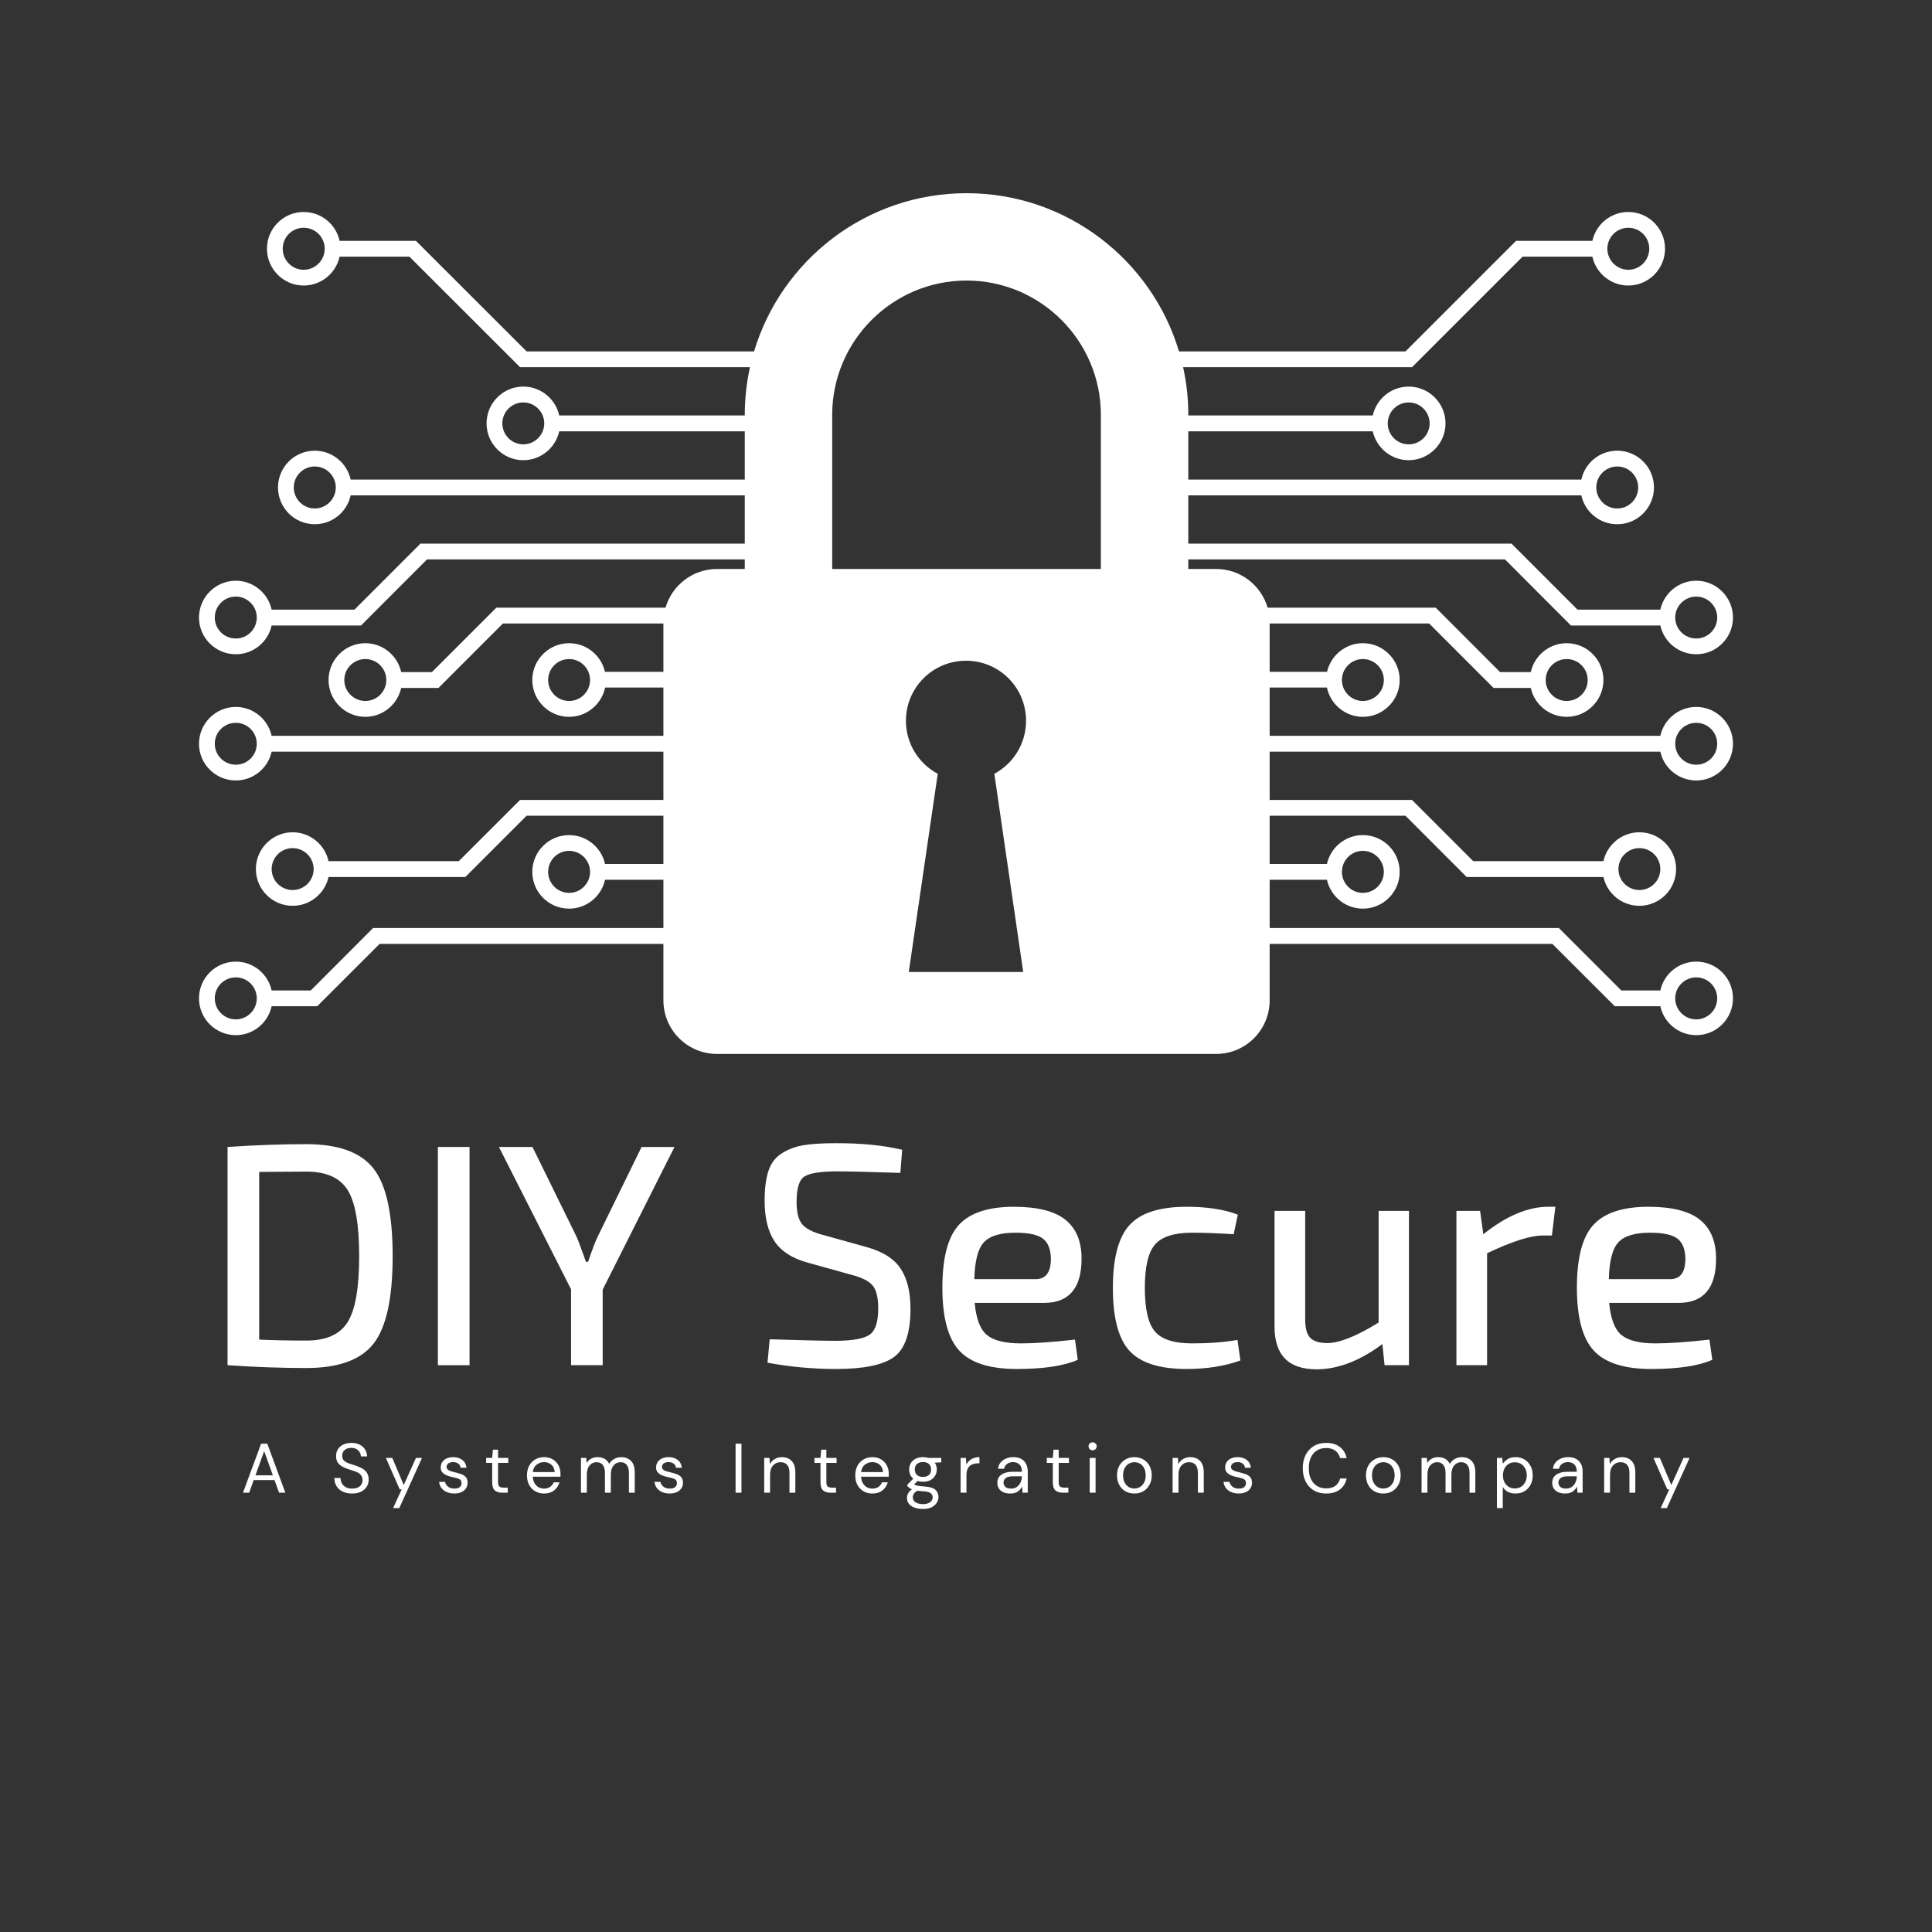 <svg xmlns="http://www.w3.org/2000/svg" xmlns:xlink="http://www.w3.org/1999/xlink" width="500" viewBox="0 0 375 375" height="500" preserveAspectRatio="xMidYMid meet"><rect x="0" y="0" width="375" height="375" fill="#333333" stroke="none"/><defs><g></g><clipPath id="fe0f2fcf59"><path d="M 38.625 37.5 L 336.371 37.5 L 336.371 204.57 L 38.625 204.57 Z M 38.625 37.5 " clip-rule="nonzero"></path></clipPath></defs><g clip-path="url(#fe0f2fcf59)"><path fill="#ffffff" d="M 318.203 164.621 C 320.445 164.621 322.27 166.445 322.27 168.688 C 322.27 170.93 320.445 172.754 318.203 172.754 C 315.961 172.754 314.137 170.93 314.137 168.688 C 314.137 166.445 315.961 164.621 318.203 164.621 Z M 264.531 165.152 C 266.777 165.152 268.602 166.977 268.602 169.238 C 268.602 171.48 266.777 173.305 264.531 173.305 C 262.289 173.305 260.465 171.48 260.465 169.238 C 260.465 166.977 262.289 165.152 264.531 165.152 Z M 329.242 189.707 C 331.484 189.707 333.309 191.531 333.309 193.773 C 333.309 196.035 331.484 197.859 329.242 197.859 C 327 197.859 325.156 196.035 325.156 193.773 C 325.156 191.531 327 189.707 329.242 189.707 Z M 213.676 110.438 L 161.527 110.438 L 161.527 80.527 C 161.527 66.16 173.234 54.453 187.602 54.453 C 201.988 54.453 213.676 66.16 213.676 80.527 Z M 198.605 188.66 L 176.391 188.66 L 182.016 150.195 C 178.328 148.219 175.84 144.363 175.84 139.895 C 175.84 133.453 181.066 128.246 187.508 128.246 C 193.949 128.246 199.156 133.453 199.156 139.895 C 199.156 144.363 196.668 148.219 193 150.195 Z M 45.773 197.859 C 43.512 197.859 41.688 196.035 41.688 193.773 C 41.688 191.531 43.512 189.707 45.773 189.707 C 48.016 189.707 49.84 191.531 49.84 193.773 C 49.84 196.035 48.016 197.859 45.773 197.859 Z M 110.465 173.305 C 108.219 173.305 106.395 171.48 106.395 169.238 C 106.395 166.977 108.219 165.152 110.465 165.152 C 112.707 165.152 114.531 166.977 114.531 169.238 C 114.531 171.48 112.707 173.305 110.465 173.305 Z M 56.793 172.754 C 54.551 172.754 52.727 170.93 52.727 168.688 C 52.727 166.445 54.551 164.621 56.793 164.621 C 59.055 164.621 60.879 166.445 60.879 168.688 C 60.879 170.93 59.055 172.754 56.793 172.754 Z M 45.773 148.43 C 43.512 148.43 41.688 146.605 41.688 144.363 C 41.688 142.121 43.512 140.297 45.773 140.297 C 48.016 140.297 49.84 142.121 49.84 144.363 C 49.84 146.605 48.016 148.43 45.773 148.43 Z M 110.465 136.059 C 108.219 136.059 106.395 134.234 106.395 131.992 C 106.395 129.746 108.219 127.922 110.465 127.922 C 112.707 127.922 114.531 129.746 114.531 131.992 C 114.531 134.234 112.707 136.059 110.465 136.059 Z M 70.914 136.059 C 68.672 136.059 66.828 134.234 66.828 131.992 C 66.828 129.746 68.672 127.922 70.914 127.922 C 73.156 127.922 74.98 129.746 74.98 131.992 C 74.98 134.234 73.156 136.059 70.914 136.059 Z M 45.773 123.934 C 43.512 123.934 41.688 122.109 41.688 119.867 C 41.688 117.625 43.512 115.797 45.773 115.797 C 48.016 115.797 49.84 117.625 49.84 119.867 C 49.84 122.109 48.016 123.934 45.773 123.934 Z M 61.09 98.695 C 58.848 98.695 57.023 96.871 57.023 94.609 C 57.023 92.367 58.848 90.543 61.09 90.543 C 63.332 90.543 65.176 92.367 65.176 94.609 C 65.176 96.871 63.332 98.695 61.09 98.695 Z M 101.57 86.246 C 99.328 86.246 97.504 84.422 97.504 82.18 C 97.504 79.938 99.328 78.113 101.57 78.113 C 103.812 78.113 105.637 79.938 105.637 82.18 C 105.637 84.422 103.812 86.246 101.57 86.246 Z M 58.941 52.363 C 56.699 52.363 54.875 50.52 54.875 48.277 C 54.875 46.031 56.699 44.207 58.941 44.207 C 61.203 44.207 63.027 46.031 63.027 48.277 C 63.027 50.52 61.203 52.363 58.941 52.363 Z M 316.055 44.207 C 318.297 44.207 320.121 46.031 320.121 48.277 C 320.121 50.52 318.297 52.363 316.055 52.363 C 313.812 52.363 311.988 50.52 311.988 48.277 C 311.988 46.031 313.812 44.207 316.055 44.207 Z M 273.426 78.113 C 275.668 78.113 277.492 79.938 277.492 82.18 C 277.492 84.422 275.668 86.246 273.426 86.246 C 271.184 86.246 269.359 84.422 269.359 82.18 C 269.359 79.938 271.184 78.113 273.426 78.113 Z M 313.906 90.543 C 316.148 90.543 317.973 92.367 317.973 94.609 C 317.973 96.871 316.148 98.695 313.906 98.695 C 311.664 98.695 309.84 96.871 309.84 94.609 C 309.84 92.367 311.664 90.543 313.906 90.543 Z M 329.242 115.797 C 331.484 115.797 333.309 117.625 333.309 119.867 C 333.309 122.109 331.484 123.934 329.242 123.934 C 327 123.934 325.156 122.109 325.156 119.867 C 325.156 117.625 327 115.797 329.242 115.797 Z M 304.102 127.922 C 306.344 127.922 308.168 129.746 308.168 131.992 C 308.168 134.234 306.344 136.059 304.102 136.059 C 301.84 136.059 300.016 134.234 300.016 131.992 C 300.016 129.746 301.84 127.922 304.102 127.922 Z M 264.531 127.922 C 266.777 127.922 268.602 129.746 268.602 131.992 C 268.602 134.234 266.777 136.059 264.531 136.059 C 262.289 136.059 260.465 134.234 260.465 131.992 C 260.465 129.746 262.289 127.922 264.531 127.922 Z M 329.242 140.297 C 331.484 140.297 333.309 142.121 333.309 144.363 C 333.309 146.605 331.484 148.43 329.242 148.43 C 327 148.43 325.156 146.605 325.156 144.363 C 325.156 142.121 327 140.297 329.242 140.297 Z M 322.27 145.902 C 322.973 149.094 325.824 151.488 329.242 151.488 C 333.176 151.488 336.371 148.297 336.371 144.363 C 336.371 140.43 333.176 137.215 329.242 137.215 C 325.824 137.215 322.973 139.629 322.27 142.824 L 246.441 142.824 L 246.441 133.453 L 257.559 133.453 C 258.223 136.684 261.113 139.137 264.531 139.137 C 268.469 139.137 271.68 135.926 271.68 131.992 C 271.68 128.055 268.469 124.844 264.531 124.844 C 261.148 124.844 258.32 127.219 257.578 130.395 L 246.441 130.395 L 246.441 121.023 L 277.398 121.023 L 289.902 133.531 L 297.125 133.531 C 297.828 136.723 300.68 139.137 304.102 139.137 C 308.035 139.137 311.227 135.926 311.227 131.992 C 311.227 128.055 308.035 124.844 304.102 124.844 C 300.68 124.844 297.828 127.258 297.125 130.449 L 291.16 130.449 L 278.672 117.945 L 246.043 117.945 C 244.789 113.613 240.777 110.438 236.047 110.438 L 230.648 110.438 L 230.648 108.578 L 292.109 108.578 L 304.918 121.406 L 322.27 121.406 C 322.973 124.598 325.824 126.992 329.242 126.992 C 333.176 126.992 336.371 123.801 336.371 119.867 C 336.371 115.934 333.176 112.719 329.242 112.719 C 325.824 112.719 322.973 115.133 322.27 118.328 L 306.191 118.328 L 293.383 105.516 L 230.648 105.516 L 230.648 96.148 L 306.934 96.148 C 307.637 99.359 310.484 101.754 313.906 101.754 C 317.84 101.754 321.035 98.562 321.035 94.609 C 321.035 90.676 317.84 87.48 313.906 87.48 C 310.484 87.48 307.637 89.875 306.934 93.09 L 230.648 93.09 L 230.648 83.719 L 266.453 83.719 C 267.156 86.91 270.023 89.324 273.426 89.324 C 277.359 89.324 280.574 86.113 280.574 82.18 C 280.574 78.246 277.359 75.035 273.426 75.035 C 270.023 75.035 267.156 77.449 266.453 80.641 L 230.648 80.641 L 230.648 80.527 C 230.648 77.352 230.305 74.254 229.641 71.27 L 274.074 71.27 L 295.531 49.816 L 309.078 49.816 C 309.781 53.008 312.633 55.422 316.055 55.422 C 319.988 55.422 323.18 52.211 323.18 48.277 C 323.18 44.34 319.988 41.148 316.055 41.148 C 312.633 41.148 309.781 43.543 309.078 46.754 L 294.258 46.754 L 272.801 68.211 L 228.844 68.211 C 223.539 50.461 207.062 37.5 187.602 37.5 C 168.16 37.5 151.684 50.461 146.363 68.211 L 102.215 68.211 L 80.738 46.754 L 65.918 46.754 C 65.215 43.543 62.363 41.148 58.941 41.148 C 55.008 41.148 51.816 44.34 51.816 48.277 C 51.816 52.211 55.008 55.422 58.941 55.422 C 62.363 55.422 65.215 53.008 65.918 49.816 L 79.469 49.816 L 100.941 71.27 L 145.566 71.27 C 144.918 74.254 144.559 77.352 144.559 80.527 L 144.559 80.641 L 108.543 80.641 C 107.84 77.449 104.988 75.035 101.57 75.035 C 97.637 75.035 94.441 78.246 94.441 82.18 C 94.441 86.113 97.637 89.324 101.57 89.324 C 104.988 89.324 107.84 86.91 108.543 83.719 L 144.559 83.719 L 144.559 93.09 L 68.062 93.09 C 67.359 89.875 64.512 87.48 61.09 87.48 C 57.156 87.48 53.961 90.676 53.961 94.609 C 53.961 98.562 57.156 101.754 61.09 101.754 C 64.512 101.754 67.359 99.359 68.062 96.148 L 144.559 96.148 L 144.559 105.516 L 81.613 105.516 L 68.805 118.328 L 52.727 118.328 C 52.023 115.133 49.172 112.719 45.773 112.719 C 41.836 112.719 38.625 115.934 38.625 119.867 C 38.625 123.801 41.836 126.992 45.773 126.992 C 49.172 126.992 52.023 124.598 52.727 121.406 L 70.078 121.406 L 82.887 108.578 L 144.559 108.578 L 144.559 110.438 L 139.18 110.438 C 134.43 110.438 130.438 113.613 129.184 117.945 L 96.344 117.945 L 83.836 130.449 L 77.871 130.449 C 77.168 127.258 74.316 124.844 70.914 124.844 C 66.98 124.844 63.77 128.055 63.77 131.992 C 63.77 135.926 66.98 139.137 70.914 139.137 C 74.316 139.137 77.168 136.723 77.871 133.531 L 85.109 133.531 L 97.617 121.023 L 128.766 121.023 L 128.766 130.395 L 117.418 130.395 C 116.695 127.219 113.848 124.844 110.465 124.844 C 106.527 124.844 103.316 128.055 103.316 131.992 C 103.316 135.926 106.527 139.137 110.465 139.137 C 113.902 139.137 116.773 136.684 117.457 133.453 L 128.766 133.453 L 128.766 142.824 L 52.727 142.824 C 52.023 139.629 49.172 137.215 45.773 137.215 C 41.836 137.215 38.625 140.43 38.625 144.363 C 38.625 148.297 41.836 151.488 45.773 151.488 C 49.172 151.488 52.023 149.094 52.727 145.902 L 128.766 145.902 L 128.766 155.27 L 100.941 155.27 L 89.047 167.148 L 63.77 167.148 C 63.066 163.957 60.215 161.543 56.793 161.543 C 52.859 161.543 49.668 164.754 49.668 168.688 C 49.668 172.621 52.859 175.816 56.793 175.816 C 60.215 175.816 63.066 173.422 63.77 170.227 L 90.32 170.227 L 102.215 158.332 L 128.766 158.332 L 128.766 167.699 L 117.438 167.699 C 116.734 164.488 113.863 162.094 110.465 162.094 C 106.527 162.094 103.316 165.285 103.316 169.238 C 103.316 173.172 106.527 176.367 110.465 176.367 C 113.863 176.367 116.734 173.973 117.438 170.762 L 128.766 170.762 L 128.766 180.129 L 72.418 180.129 L 60.309 192.254 L 52.727 192.254 C 52.023 189.043 49.172 186.648 45.773 186.648 C 41.836 186.648 38.625 189.84 38.625 193.773 C 38.625 197.727 41.836 200.922 45.773 200.922 C 49.172 200.922 52.023 198.527 52.727 195.312 L 61.566 195.312 L 73.688 183.207 L 128.766 183.207 L 128.766 194.156 C 128.766 199.914 133.422 204.57 139.18 204.57 L 236.047 204.57 C 241.785 204.57 246.441 199.914 246.441 194.156 L 246.441 183.207 L 301.309 183.207 L 313.43 195.312 L 322.27 195.312 C 322.973 198.527 325.824 200.922 329.242 200.922 C 333.176 200.922 336.371 197.727 336.371 193.773 C 336.371 189.84 333.176 186.648 329.242 186.648 C 325.824 186.648 322.973 189.043 322.27 192.254 L 314.703 192.254 L 302.578 180.129 L 246.441 180.129 L 246.441 170.762 L 257.559 170.762 C 258.262 173.973 261.133 176.367 264.531 176.367 C 268.469 176.367 271.68 173.172 271.68 169.238 C 271.68 165.285 268.469 162.094 264.531 162.094 C 261.133 162.094 258.262 164.488 257.559 167.699 L 246.441 167.699 L 246.441 158.332 L 272.801 158.332 L 284.68 170.227 L 311.227 170.227 C 311.93 173.422 314.781 175.816 318.203 175.816 C 322.137 175.816 325.328 172.621 325.328 168.688 C 325.328 164.754 322.137 161.543 318.203 161.543 C 314.781 161.543 311.93 163.957 311.227 167.148 L 285.949 167.148 L 274.074 155.27 L 246.441 155.27 L 246.441 145.902 L 322.27 145.902 " fill-opacity="1" fill-rule="nonzero"></path></g><g fill="#ffffff" fill-opacity="1"><g transform="translate(39.012, 264.985)"><g><path d="M 5.156 0 L 5.156 -42.359 C 10.52 -42.723 15.613 -42.906 20.438 -42.906 C 26.664 -42.906 31.016 -41.328 33.484 -38.172 C 35.961 -35.023 37.203 -29.359 37.203 -21.172 C 37.203 -12.992 35.961 -7.328 33.484 -4.172 C 31.016 -1.023 26.664 0.547 20.438 0.547 C 15.613 0.547 10.52 0.363 5.156 0 Z M 11.297 -37.516 L 11.297 -4.969 C 13.91 -4.844 16.957 -4.781 20.438 -4.781 C 24.289 -4.781 26.961 -5.969 28.453 -8.344 C 29.953 -10.719 30.703 -14.992 30.703 -21.172 C 30.703 -27.359 29.953 -31.641 28.453 -34.016 C 26.961 -36.391 24.289 -37.578 20.438 -37.578 C 19.207 -37.578 17.582 -37.566 15.562 -37.547 C 13.539 -37.523 12.117 -37.516 11.297 -37.516 Z M 11.297 -37.516 "></path></g></g></g><g fill="#ffffff" fill-opacity="1"><g transform="translate(79.839, 264.985)"><g><path d="M 11.297 0 L 5.156 0 L 5.156 -42.359 L 11.297 -42.359 Z M 11.297 0 "></path></g></g></g><g fill="#ffffff" fill-opacity="1"><g transform="translate(96.293, 264.985)"><g><path d="M 20.688 -14.672 L 20.688 0 L 14.547 0 L 14.547 -14.734 L 0.547 -42.359 L 7.062 -42.359 L 15.594 -24.984 C 15.914 -24.285 16.531 -22.648 17.438 -20.078 L 17.859 -20.078 C 18.723 -22.609 19.336 -24.223 19.703 -24.922 L 28.234 -42.359 L 34.625 -42.359 Z M 20.688 -14.672 "></path></g></g></g><g fill="#ffffff" fill-opacity="1"><g transform="translate(131.533, 264.985)"><g></g></g></g><g fill="#ffffff" fill-opacity="1"><g transform="translate(145.163, 264.985)"><g><path d="M 20.266 -17.5 L 11.672 -19.891 C 8.641 -20.711 6.477 -22.094 5.188 -24.031 C 3.895 -25.977 3.25 -28.609 3.25 -31.922 C 3.25 -34.336 3.504 -36.289 4.016 -37.781 C 4.523 -39.281 5.414 -40.414 6.688 -41.188 C 7.957 -41.969 9.367 -42.477 10.922 -42.719 C 12.484 -42.969 14.57 -43.094 17.188 -43.094 C 22.176 -43.094 26.43 -42.664 29.953 -41.812 L 29.594 -37.328 C 23.656 -37.523 19.602 -37.625 17.438 -37.625 C 14.238 -37.625 12.109 -37.305 11.047 -36.672 C 9.984 -36.047 9.453 -34.398 9.453 -31.734 C 9.453 -29.648 9.828 -28.176 10.578 -27.312 C 11.336 -26.457 12.66 -25.785 14.547 -25.297 L 22.953 -22.953 C 26.109 -22.098 28.332 -20.707 29.625 -18.781 C 30.914 -16.863 31.562 -14.242 31.562 -10.922 C 31.562 -6.254 30.492 -3.145 28.359 -1.594 C 26.234 -0.039 22.488 0.734 17.125 0.734 C 12.625 0.734 8.188 0.328 3.812 -0.484 L 4.234 -5.031 C 10.617 -4.832 14.957 -4.734 17.25 -4.734 C 20.445 -4.766 22.586 -5.172 23.672 -5.953 C 24.754 -6.734 25.297 -8.41 25.297 -10.984 C 25.297 -13.16 24.926 -14.664 24.188 -15.5 C 23.445 -16.344 22.141 -17.008 20.266 -17.5 Z M 20.266 -17.5 "></path></g></g></g><g fill="#ffffff" fill-opacity="1"><g transform="translate(179.728, 264.985)"><g><path d="M 22.906 -12.094 L 9.453 -12.094 C 9.742 -8.977 10.551 -6.891 11.875 -5.828 C 13.207 -4.766 15.391 -4.234 18.422 -4.234 C 21.078 -4.234 24.578 -4.477 28.922 -4.969 L 29.469 -1.047 C 26.77 0.141 22.82 0.734 17.625 0.734 C 12.383 0.734 8.664 -0.453 6.469 -2.828 C 4.281 -5.203 3.188 -9.273 3.188 -15.047 C 3.188 -20.859 4.258 -24.926 6.406 -27.25 C 8.562 -29.582 12.113 -30.75 17.062 -30.75 C 21.645 -30.75 24.977 -29.91 27.062 -28.234 C 29.156 -26.555 30.203 -24.039 30.203 -20.688 C 30.203 -14.957 27.77 -12.094 22.906 -12.094 Z M 9.391 -16.703 L 21.297 -16.703 C 23.266 -16.703 24.25 -18.031 24.25 -20.688 C 24.207 -22.531 23.688 -23.828 22.688 -24.578 C 21.688 -25.336 19.914 -25.719 17.375 -25.719 C 14.426 -25.719 12.379 -25.094 11.234 -23.844 C 10.086 -22.602 9.473 -20.223 9.391 -16.703 Z M 9.391 -16.703 "></path></g></g></g><g fill="#ffffff" fill-opacity="1"><g transform="translate(212.82, 264.985)"><g><path d="M 27.375 -4.906 L 27.938 -0.922 C 24.906 0.18 21.426 0.734 17.5 0.734 C 12.258 0.734 8.562 -0.441 6.406 -2.797 C 4.258 -5.148 3.188 -9.211 3.188 -14.984 C 3.188 -20.754 4.258 -24.82 6.406 -27.188 C 8.562 -29.562 12.258 -30.75 17.5 -30.75 C 21.508 -30.75 24.82 -30.238 27.438 -29.219 L 26.641 -25.422 C 23.578 -25.617 20.879 -25.719 18.547 -25.719 C 15.109 -25.719 12.723 -24.961 11.391 -23.453 C 10.055 -21.941 9.391 -19.117 9.391 -14.984 C 9.391 -10.848 10.055 -8.02 11.391 -6.5 C 12.723 -4.988 15.109 -4.234 18.547 -4.234 C 21.898 -4.234 24.844 -4.457 27.375 -4.906 Z M 27.375 -4.906 "></path></g></g></g><g fill="#ffffff" fill-opacity="1"><g transform="translate(242.964, 264.985)"><g><path d="M 30.516 -29.953 L 30.516 0 L 25.781 0 L 25.359 -4.109 C 20.973 -0.836 16.711 0.797 12.578 0.797 C 7.141 0.797 4.422 -1.961 4.422 -7.484 L 4.422 -29.953 L 10.375 -29.953 L 10.375 -9.203 C 10.332 -7.367 10.641 -6.094 11.297 -5.375 C 11.953 -4.656 13.078 -4.297 14.672 -4.297 C 17.004 -4.297 20.32 -5.625 24.625 -8.281 L 24.625 -29.953 Z M 30.516 -29.953 "></path></g></g></g><g fill="#ffffff" fill-opacity="1"><g transform="translate(278.082, 264.985)"><g><path d="M 23.812 -30.75 L 23.141 -25.172 L 21.297 -25.172 C 18.961 -25.172 15.383 -24.023 10.562 -21.734 L 10.562 0 L 4.609 0 L 4.609 -29.953 L 9.203 -29.953 L 9.828 -25.422 C 14.285 -28.973 18.477 -30.75 22.406 -30.75 Z M 23.812 -30.75 "></path></g></g></g><g fill="#ffffff" fill-opacity="1"><g transform="translate(302.885, 264.985)"><g><path d="M 22.906 -12.094 L 9.453 -12.094 C 9.742 -8.977 10.551 -6.891 11.875 -5.828 C 13.207 -4.766 15.391 -4.234 18.422 -4.234 C 21.078 -4.234 24.578 -4.477 28.922 -4.969 L 29.469 -1.047 C 26.77 0.141 22.82 0.734 17.625 0.734 C 12.383 0.734 8.664 -0.453 6.469 -2.828 C 4.281 -5.203 3.188 -9.273 3.188 -15.047 C 3.188 -20.859 4.258 -24.926 6.406 -27.25 C 8.562 -29.582 12.113 -30.75 17.062 -30.75 C 21.645 -30.75 24.977 -29.91 27.062 -28.234 C 29.156 -26.555 30.203 -24.039 30.203 -20.688 C 30.203 -14.957 27.77 -12.094 22.906 -12.094 Z M 9.391 -16.703 L 21.297 -16.703 C 23.266 -16.703 24.25 -18.031 24.25 -20.688 C 24.207 -22.531 23.688 -23.828 22.688 -24.578 C 21.688 -25.336 19.914 -25.719 17.375 -25.719 C 14.426 -25.719 12.379 -25.094 11.234 -23.844 C 10.086 -22.602 9.473 -20.223 9.391 -16.703 Z M 9.391 -16.703 "></path></g></g></g><g fill="#ffffff" fill-opacity="1"><g transform="translate(46.758, 289.735)"><g><path d="M 0.406 0 L 3.922 -9.516 L 5.125 -9.516 L 8.625 0 L 7.406 0 L 6.531 -2.453 L 2.484 -2.453 L 1.609 0 Z M 2.828 -3.375 L 6.203 -3.375 L 4.516 -8.078 Z M 2.828 -3.375 "></path></g></g></g><g fill="#ffffff" fill-opacity="1"><g transform="translate(58.246, 289.735)"><g></g></g></g><g fill="#ffffff" fill-opacity="1"><g transform="translate(64.31, 289.735)"><g><path d="M 4.031 0.156 C 3.332 0.156 2.723 0.031 2.203 -0.219 C 1.691 -0.469 1.297 -0.816 1.016 -1.266 C 0.734 -1.723 0.594 -2.254 0.594 -2.859 L 1.797 -2.859 C 1.797 -2.484 1.879 -2.141 2.047 -1.828 C 2.223 -1.516 2.473 -1.266 2.797 -1.078 C 3.129 -0.891 3.539 -0.797 4.031 -0.797 C 4.676 -0.797 5.176 -0.945 5.531 -1.25 C 5.883 -1.562 6.062 -1.953 6.062 -2.422 C 6.062 -2.797 5.977 -3.098 5.812 -3.328 C 5.656 -3.566 5.438 -3.758 5.156 -3.906 C 4.883 -4.051 4.566 -4.176 4.203 -4.281 C 3.848 -4.383 3.473 -4.508 3.078 -4.656 C 2.348 -4.906 1.805 -5.219 1.453 -5.594 C 1.098 -5.969 0.922 -6.457 0.922 -7.062 C 0.91 -7.57 1.023 -8.023 1.266 -8.422 C 1.516 -8.816 1.863 -9.125 2.312 -9.344 C 2.758 -9.562 3.297 -9.672 3.922 -9.672 C 4.523 -9.672 5.051 -9.555 5.5 -9.328 C 5.945 -9.109 6.297 -8.797 6.547 -8.391 C 6.797 -7.992 6.926 -7.547 6.938 -7.047 L 5.734 -7.047 C 5.734 -7.305 5.664 -7.562 5.531 -7.812 C 5.395 -8.07 5.188 -8.285 4.906 -8.453 C 4.633 -8.617 4.289 -8.703 3.875 -8.703 C 3.352 -8.711 2.926 -8.578 2.594 -8.297 C 2.27 -8.023 2.109 -7.648 2.109 -7.172 C 2.109 -6.766 2.223 -6.453 2.453 -6.234 C 2.68 -6.016 3.004 -5.832 3.422 -5.688 C 3.836 -5.551 4.316 -5.395 4.859 -5.219 C 5.316 -5.051 5.727 -4.859 6.094 -4.641 C 6.457 -4.43 6.738 -4.156 6.938 -3.812 C 7.145 -3.469 7.25 -3.023 7.25 -2.484 C 7.25 -2.035 7.129 -1.609 6.891 -1.203 C 6.648 -0.797 6.289 -0.469 5.812 -0.219 C 5.344 0.031 4.75 0.156 4.031 0.156 Z M 4.031 0.156 "></path></g></g></g><g fill="#ffffff" fill-opacity="1"><g transform="translate(74.629, 289.735)"><g><path d="M 1.672 2.984 L 3.344 -0.656 L 2.953 -0.656 L 0.266 -6.75 L 1.516 -6.75 L 3.734 -1.5 L 6.109 -6.75 L 7.281 -6.75 L 2.875 2.984 Z M 1.672 2.984 "></path></g></g></g><g fill="#ffffff" fill-opacity="1"><g transform="translate(84.649, 289.735)"><g><path d="M 3.516 0.156 C 2.711 0.156 2.039 -0.047 1.5 -0.453 C 0.969 -0.859 0.66 -1.41 0.578 -2.109 L 1.734 -2.109 C 1.805 -1.754 1.992 -1.445 2.297 -1.188 C 2.609 -0.926 3.02 -0.797 3.531 -0.797 C 4.008 -0.797 4.363 -0.895 4.594 -1.094 C 4.82 -1.301 4.938 -1.547 4.938 -1.828 C 4.938 -2.242 4.785 -2.52 4.484 -2.656 C 4.191 -2.789 3.781 -2.91 3.25 -3.016 C 2.883 -3.086 2.52 -3.191 2.156 -3.328 C 1.801 -3.461 1.5 -3.656 1.25 -3.906 C 1.008 -4.156 0.891 -4.484 0.891 -4.891 C 0.891 -5.484 1.109 -5.969 1.547 -6.344 C 1.984 -6.719 2.578 -6.906 3.328 -6.906 C 4.047 -6.906 4.633 -6.723 5.094 -6.359 C 5.551 -6.004 5.816 -5.5 5.891 -4.844 L 4.75 -4.844 C 4.707 -5.188 4.562 -5.453 4.312 -5.641 C 4.062 -5.836 3.727 -5.938 3.312 -5.938 C 2.906 -5.938 2.586 -5.848 2.359 -5.672 C 2.141 -5.504 2.031 -5.281 2.031 -5 C 2.031 -4.727 2.172 -4.516 2.453 -4.359 C 2.742 -4.203 3.133 -4.07 3.625 -3.969 C 4.039 -3.875 4.438 -3.758 4.812 -3.625 C 5.195 -3.5 5.508 -3.305 5.75 -3.047 C 5.988 -2.797 6.109 -2.426 6.109 -1.938 C 6.109 -1.32 5.875 -0.816 5.406 -0.422 C 4.945 -0.035 4.316 0.156 3.516 0.156 Z M 3.516 0.156 "></path></g></g></g><g fill="#ffffff" fill-opacity="1"><g transform="translate(93.907, 289.735)"><g><path d="M 3.609 0 C 2.984 0 2.492 -0.145 2.141 -0.438 C 1.797 -0.738 1.625 -1.281 1.625 -2.062 L 1.625 -5.781 L 0.453 -5.781 L 0.453 -6.75 L 1.625 -6.75 L 1.766 -8.359 L 2.766 -8.359 L 2.766 -6.75 L 4.75 -6.75 L 4.75 -5.781 L 2.766 -5.781 L 2.766 -2.062 C 2.766 -1.633 2.848 -1.348 3.016 -1.203 C 3.191 -1.055 3.492 -0.984 3.922 -0.984 L 4.641 -0.984 L 4.641 0 Z M 3.609 0 "></path></g></g></g><g fill="#ffffff" fill-opacity="1"><g transform="translate(101.629, 289.735)"><g><path d="M 3.969 0.156 C 3.32 0.156 2.75 0.008 2.25 -0.281 C 1.758 -0.57 1.367 -0.977 1.078 -1.5 C 0.797 -2.031 0.656 -2.656 0.656 -3.375 C 0.656 -4.082 0.797 -4.695 1.078 -5.219 C 1.359 -5.75 1.75 -6.16 2.25 -6.453 C 2.75 -6.754 3.332 -6.906 4 -6.906 C 4.645 -6.906 5.207 -6.754 5.688 -6.453 C 6.164 -6.16 6.531 -5.773 6.781 -5.297 C 7.031 -4.816 7.156 -4.301 7.156 -3.75 C 7.156 -3.656 7.156 -3.555 7.156 -3.453 C 7.156 -3.348 7.156 -3.234 7.156 -3.109 L 1.781 -3.109 C 1.812 -2.598 1.93 -2.172 2.141 -1.828 C 2.348 -1.484 2.613 -1.223 2.938 -1.047 C 3.258 -0.879 3.602 -0.797 3.969 -0.797 C 4.438 -0.797 4.828 -0.906 5.141 -1.125 C 5.461 -1.344 5.695 -1.641 5.844 -2.016 L 6.969 -2.016 C 6.789 -1.391 6.445 -0.867 5.938 -0.453 C 5.426 -0.047 4.77 0.156 3.969 0.156 Z M 3.969 -5.938 C 3.426 -5.938 2.941 -5.77 2.516 -5.438 C 2.098 -5.113 1.859 -4.633 1.797 -4 L 6.031 -4 C 6.008 -4.602 5.801 -5.078 5.406 -5.422 C 5.02 -5.766 4.539 -5.938 3.969 -5.938 Z M 3.969 -5.938 "></path></g></g></g><g fill="#ffffff" fill-opacity="1"><g transform="translate(111.826, 289.735)"><g><path d="M 0.938 0 L 0.938 -6.75 L 1.969 -6.75 L 2.047 -5.766 C 2.266 -6.129 2.555 -6.41 2.922 -6.609 C 3.285 -6.805 3.691 -6.906 4.141 -6.906 C 4.68 -6.906 5.145 -6.797 5.531 -6.578 C 5.914 -6.359 6.211 -6.031 6.422 -5.594 C 6.648 -6 6.969 -6.316 7.375 -6.547 C 7.789 -6.785 8.242 -6.906 8.734 -6.906 C 9.535 -6.906 10.176 -6.66 10.656 -6.172 C 11.133 -5.691 11.375 -4.945 11.375 -3.938 L 11.375 0 L 10.25 0 L 10.25 -3.812 C 10.25 -4.508 10.109 -5.035 9.828 -5.391 C 9.547 -5.742 9.145 -5.922 8.625 -5.922 C 8.07 -5.922 7.617 -5.707 7.266 -5.281 C 6.91 -4.863 6.734 -4.27 6.734 -3.5 L 6.734 0 L 5.594 0 L 5.594 -3.812 C 5.594 -4.508 5.453 -5.035 5.172 -5.391 C 4.891 -5.742 4.484 -5.922 3.953 -5.922 C 3.422 -5.922 2.973 -5.707 2.609 -5.281 C 2.254 -4.863 2.078 -4.27 2.078 -3.5 L 2.078 0 Z M 0.938 0 "></path></g></g></g><g fill="#ffffff" fill-opacity="1"><g transform="translate(126.454, 289.735)"><g><path d="M 3.516 0.156 C 2.711 0.156 2.039 -0.047 1.5 -0.453 C 0.969 -0.859 0.66 -1.41 0.578 -2.109 L 1.734 -2.109 C 1.805 -1.754 1.992 -1.445 2.297 -1.188 C 2.609 -0.926 3.02 -0.797 3.531 -0.797 C 4.008 -0.797 4.363 -0.895 4.594 -1.094 C 4.82 -1.301 4.938 -1.547 4.938 -1.828 C 4.938 -2.242 4.785 -2.52 4.484 -2.656 C 4.191 -2.789 3.781 -2.91 3.25 -3.016 C 2.883 -3.086 2.52 -3.191 2.156 -3.328 C 1.801 -3.461 1.5 -3.656 1.25 -3.906 C 1.008 -4.156 0.891 -4.484 0.891 -4.891 C 0.891 -5.484 1.109 -5.969 1.547 -6.344 C 1.984 -6.719 2.578 -6.906 3.328 -6.906 C 4.047 -6.906 4.633 -6.723 5.094 -6.359 C 5.551 -6.004 5.816 -5.5 5.891 -4.844 L 4.75 -4.844 C 4.707 -5.188 4.562 -5.453 4.312 -5.641 C 4.062 -5.836 3.727 -5.938 3.312 -5.938 C 2.906 -5.938 2.586 -5.848 2.359 -5.672 C 2.141 -5.504 2.031 -5.281 2.031 -5 C 2.031 -4.727 2.172 -4.516 2.453 -4.359 C 2.742 -4.203 3.133 -4.07 3.625 -3.969 C 4.039 -3.875 4.438 -3.758 4.812 -3.625 C 5.195 -3.5 5.508 -3.305 5.75 -3.047 C 5.988 -2.797 6.109 -2.426 6.109 -1.938 C 6.109 -1.32 5.875 -0.816 5.406 -0.422 C 4.945 -0.035 4.316 0.156 3.516 0.156 Z M 3.516 0.156 "></path></g></g></g><g fill="#ffffff" fill-opacity="1"><g transform="translate(135.712, 289.735)"><g></g></g></g><g fill="#ffffff" fill-opacity="1"><g transform="translate(141.776, 289.735)"><g><path d="M 1 0 L 1 -9.516 L 2.141 -9.516 L 2.141 0 Z M 1 0 "></path></g></g></g><g fill="#ffffff" fill-opacity="1"><g transform="translate(147.392, 289.735)"><g><path d="M 0.938 0 L 0.938 -6.75 L 1.969 -6.75 L 2.031 -5.531 C 2.25 -5.957 2.562 -6.289 2.969 -6.531 C 3.383 -6.781 3.848 -6.906 4.359 -6.906 C 5.16 -6.906 5.797 -6.66 6.266 -6.172 C 6.742 -5.691 6.984 -4.945 6.984 -3.938 L 6.984 0 L 5.844 0 L 5.844 -3.812 C 5.844 -5.219 5.266 -5.922 4.109 -5.922 C 3.523 -5.922 3.039 -5.707 2.656 -5.281 C 2.27 -4.863 2.078 -4.27 2.078 -3.5 L 2.078 0 Z M 0.938 0 "></path></g></g></g><g fill="#ffffff" fill-opacity="1"><g transform="translate(157.629, 289.735)"><g><path d="M 3.609 0 C 2.984 0 2.492 -0.145 2.141 -0.438 C 1.797 -0.738 1.625 -1.281 1.625 -2.062 L 1.625 -5.781 L 0.453 -5.781 L 0.453 -6.75 L 1.625 -6.75 L 1.766 -8.359 L 2.766 -8.359 L 2.766 -6.75 L 4.75 -6.75 L 4.75 -5.781 L 2.766 -5.781 L 2.766 -2.062 C 2.766 -1.633 2.848 -1.348 3.016 -1.203 C 3.191 -1.055 3.492 -0.984 3.922 -0.984 L 4.641 -0.984 L 4.641 0 Z M 3.609 0 "></path></g></g></g><g fill="#ffffff" fill-opacity="1"><g transform="translate(165.351, 289.735)"><g><path d="M 3.969 0.156 C 3.32 0.156 2.75 0.008 2.25 -0.281 C 1.758 -0.57 1.367 -0.977 1.078 -1.5 C 0.797 -2.031 0.656 -2.656 0.656 -3.375 C 0.656 -4.082 0.797 -4.695 1.078 -5.219 C 1.359 -5.75 1.75 -6.16 2.25 -6.453 C 2.75 -6.754 3.332 -6.906 4 -6.906 C 4.645 -6.906 5.207 -6.754 5.688 -6.453 C 6.164 -6.16 6.531 -5.773 6.781 -5.297 C 7.031 -4.816 7.156 -4.301 7.156 -3.75 C 7.156 -3.656 7.156 -3.555 7.156 -3.453 C 7.156 -3.348 7.156 -3.234 7.156 -3.109 L 1.781 -3.109 C 1.812 -2.598 1.93 -2.172 2.141 -1.828 C 2.348 -1.484 2.613 -1.223 2.938 -1.047 C 3.258 -0.879 3.602 -0.797 3.969 -0.797 C 4.438 -0.797 4.828 -0.906 5.141 -1.125 C 5.461 -1.344 5.695 -1.641 5.844 -2.016 L 6.969 -2.016 C 6.789 -1.391 6.445 -0.867 5.938 -0.453 C 5.426 -0.047 4.77 0.156 3.969 0.156 Z M 3.969 -5.938 C 3.426 -5.938 2.941 -5.77 2.516 -5.438 C 2.098 -5.113 1.859 -4.633 1.797 -4 L 6.031 -4 C 6.008 -4.602 5.801 -5.078 5.406 -5.422 C 5.02 -5.766 4.539 -5.938 3.969 -5.938 Z M 3.969 -5.938 "></path></g></g></g><g fill="#ffffff" fill-opacity="1"><g transform="translate(175.548, 289.735)"><g><path d="M 3.609 -2.125 C 3.223 -2.125 2.875 -2.172 2.562 -2.266 L 1.875 -1.625 C 1.977 -1.551 2.102 -1.488 2.25 -1.438 C 2.395 -1.395 2.609 -1.352 2.891 -1.312 C 3.172 -1.27 3.566 -1.227 4.078 -1.188 C 4.984 -1.125 5.629 -0.914 6.016 -0.562 C 6.41 -0.207 6.609 0.254 6.609 0.828 C 6.609 1.211 6.5 1.582 6.281 1.938 C 6.07 2.289 5.75 2.582 5.312 2.812 C 4.875 3.039 4.305 3.156 3.609 3.156 C 3.004 3.156 2.469 3.07 2 2.906 C 1.531 2.75 1.16 2.508 0.891 2.188 C 0.629 1.875 0.5 1.473 0.5 0.984 C 0.5 0.723 0.566 0.445 0.703 0.156 C 0.836 -0.133 1.094 -0.41 1.469 -0.672 C 1.27 -0.754 1.098 -0.844 0.953 -0.938 C 0.816 -1.039 0.691 -1.148 0.578 -1.266 L 0.578 -1.578 L 1.719 -2.719 C 1.188 -3.164 0.922 -3.766 0.922 -4.516 C 0.922 -4.953 1.023 -5.352 1.234 -5.719 C 1.441 -6.082 1.742 -6.367 2.141 -6.578 C 2.547 -6.797 3.035 -6.906 3.609 -6.906 C 3.992 -6.906 4.344 -6.852 4.656 -6.75 L 7.156 -6.75 L 7.156 -5.891 L 5.891 -5.828 C 6.148 -5.453 6.281 -5.016 6.281 -4.516 C 6.281 -4.066 6.172 -3.66 5.953 -3.297 C 5.742 -2.941 5.441 -2.656 5.047 -2.438 C 4.648 -2.227 4.172 -2.125 3.609 -2.125 Z M 3.609 -3.062 C 4.086 -3.062 4.469 -3.188 4.75 -3.438 C 5.031 -3.688 5.172 -4.047 5.172 -4.516 C 5.172 -4.973 5.031 -5.328 4.75 -5.578 C 4.469 -5.828 4.086 -5.953 3.609 -5.953 C 3.117 -5.953 2.727 -5.828 2.438 -5.578 C 2.156 -5.328 2.016 -4.973 2.016 -4.516 C 2.016 -4.047 2.156 -3.688 2.438 -3.438 C 2.727 -3.188 3.117 -3.062 3.609 -3.062 Z M 1.625 0.875 C 1.625 1.32 1.812 1.656 2.188 1.875 C 2.57 2.102 3.047 2.219 3.609 2.219 C 4.172 2.219 4.625 2.094 4.969 1.844 C 5.312 1.602 5.484 1.281 5.484 0.875 C 5.484 0.582 5.363 0.328 5.125 0.109 C 4.883 -0.098 4.445 -0.223 3.812 -0.266 C 3.32 -0.297 2.895 -0.336 2.531 -0.391 C 2.156 -0.191 1.91 0.02 1.797 0.25 C 1.68 0.477 1.625 0.688 1.625 0.875 Z M 1.625 0.875 "></path></g></g></g><g fill="#ffffff" fill-opacity="1"><g transform="translate(185.513, 289.735)"><g><path d="M 0.938 0 L 0.938 -6.75 L 1.969 -6.75 L 2.062 -5.453 C 2.27 -5.891 2.586 -6.238 3.016 -6.5 C 3.441 -6.77 3.969 -6.906 4.594 -6.906 L 4.594 -5.703 L 4.281 -5.703 C 3.883 -5.703 3.516 -5.629 3.172 -5.484 C 2.836 -5.348 2.57 -5.113 2.375 -4.781 C 2.176 -4.445 2.078 -3.984 2.078 -3.391 L 2.078 0 Z M 0.938 0 "></path></g></g></g><g fill="#ffffff" fill-opacity="1"><g transform="translate(192.909, 289.735)"><g><path d="M 3.188 0.156 C 2.625 0.156 2.156 0.062 1.781 -0.125 C 1.406 -0.312 1.125 -0.562 0.938 -0.875 C 0.758 -1.195 0.672 -1.547 0.672 -1.922 C 0.672 -2.609 0.93 -3.133 1.453 -3.5 C 1.984 -3.875 2.703 -4.062 3.609 -4.062 L 5.438 -4.062 L 5.438 -4.141 C 5.438 -4.734 5.281 -5.18 4.969 -5.484 C 4.664 -5.785 4.254 -5.938 3.734 -5.938 C 3.297 -5.938 2.914 -5.828 2.594 -5.609 C 2.27 -5.391 2.066 -5.066 1.984 -4.641 L 0.812 -4.641 C 0.863 -5.129 1.031 -5.539 1.312 -5.875 C 1.594 -6.207 1.945 -6.461 2.375 -6.641 C 2.801 -6.816 3.254 -6.906 3.734 -6.906 C 4.68 -6.906 5.391 -6.648 5.859 -6.141 C 6.336 -5.641 6.578 -4.973 6.578 -4.141 L 6.578 0 L 5.562 0 L 5.484 -1.203 C 5.297 -0.828 5.02 -0.504 4.656 -0.234 C 4.289 0.023 3.801 0.156 3.188 0.156 Z M 3.359 -0.797 C 3.797 -0.797 4.172 -0.91 4.484 -1.141 C 4.797 -1.367 5.031 -1.66 5.188 -2.016 C 5.352 -2.379 5.438 -2.766 5.438 -3.172 L 5.438 -3.188 L 3.719 -3.188 C 3.039 -3.188 2.562 -3.066 2.281 -2.828 C 2.008 -2.598 1.875 -2.312 1.875 -1.969 C 1.875 -1.613 2.004 -1.328 2.266 -1.109 C 2.523 -0.898 2.891 -0.797 3.359 -0.797 Z M 3.359 -0.797 "></path></g></g></g><g fill="#ffffff" fill-opacity="1"><g transform="translate(202.725, 289.735)"><g><path d="M 3.609 0 C 2.984 0 2.492 -0.145 2.141 -0.438 C 1.797 -0.738 1.625 -1.281 1.625 -2.062 L 1.625 -5.781 L 0.453 -5.781 L 0.453 -6.75 L 1.625 -6.75 L 1.766 -8.359 L 2.766 -8.359 L 2.766 -6.75 L 4.75 -6.75 L 4.75 -5.781 L 2.766 -5.781 L 2.766 -2.062 C 2.766 -1.633 2.848 -1.348 3.016 -1.203 C 3.191 -1.055 3.492 -0.984 3.922 -0.984 L 4.641 -0.984 L 4.641 0 Z M 3.609 0 "></path></g></g></g><g fill="#ffffff" fill-opacity="1"><g transform="translate(210.448, 289.735)"><g><path d="M 1.625 -8.234 C 1.406 -8.234 1.219 -8.305 1.062 -8.453 C 0.914 -8.609 0.844 -8.801 0.844 -9.031 C 0.844 -9.25 0.914 -9.426 1.062 -9.562 C 1.219 -9.707 1.406 -9.781 1.625 -9.781 C 1.844 -9.781 2.031 -9.707 2.188 -9.562 C 2.344 -9.426 2.422 -9.25 2.422 -9.031 C 2.422 -8.801 2.344 -8.609 2.188 -8.453 C 2.031 -8.305 1.844 -8.234 1.625 -8.234 Z M 1.062 0 L 1.062 -6.75 L 2.203 -6.75 L 2.203 0 Z M 1.062 0 "></path></g></g></g><g fill="#ffffff" fill-opacity="1"><g transform="translate(216.158, 289.735)"><g><path d="M 4.016 0.156 C 3.379 0.156 2.805 0.016 2.297 -0.266 C 1.785 -0.555 1.383 -0.969 1.094 -1.5 C 0.801 -2.031 0.656 -2.656 0.656 -3.375 C 0.656 -4.082 0.801 -4.703 1.094 -5.234 C 1.395 -5.766 1.801 -6.176 2.312 -6.469 C 2.82 -6.758 3.395 -6.906 4.031 -6.906 C 4.664 -6.906 5.238 -6.758 5.75 -6.469 C 6.258 -6.176 6.66 -5.766 6.953 -5.234 C 7.242 -4.703 7.391 -4.082 7.391 -3.375 C 7.391 -2.656 7.238 -2.031 6.938 -1.5 C 6.645 -0.969 6.242 -0.555 5.734 -0.266 C 5.223 0.016 4.648 0.156 4.016 0.156 Z M 4.016 -0.812 C 4.398 -0.812 4.758 -0.906 5.094 -1.094 C 5.426 -1.289 5.695 -1.578 5.906 -1.953 C 6.113 -2.336 6.219 -2.812 6.219 -3.375 C 6.219 -3.938 6.113 -4.406 5.906 -4.781 C 5.707 -5.164 5.441 -5.453 5.109 -5.641 C 4.773 -5.828 4.414 -5.922 4.031 -5.922 C 3.645 -5.922 3.285 -5.828 2.953 -5.641 C 2.617 -5.453 2.348 -5.164 2.141 -4.781 C 1.93 -4.406 1.828 -3.938 1.828 -3.375 C 1.828 -2.812 1.93 -2.336 2.141 -1.953 C 2.348 -1.578 2.613 -1.289 2.938 -1.094 C 3.27 -0.906 3.629 -0.812 4.016 -0.812 Z M 4.016 -0.812 "></path></g></g></g><g fill="#ffffff" fill-opacity="1"><g transform="translate(226.667, 289.735)"><g><path d="M 0.938 0 L 0.938 -6.75 L 1.969 -6.75 L 2.031 -5.531 C 2.25 -5.957 2.562 -6.289 2.969 -6.531 C 3.383 -6.781 3.848 -6.906 4.359 -6.906 C 5.16 -6.906 5.797 -6.66 6.266 -6.172 C 6.742 -5.691 6.984 -4.945 6.984 -3.938 L 6.984 0 L 5.844 0 L 5.844 -3.812 C 5.844 -5.219 5.266 -5.922 4.109 -5.922 C 3.523 -5.922 3.039 -5.707 2.656 -5.281 C 2.27 -4.863 2.078 -4.27 2.078 -3.5 L 2.078 0 Z M 0.938 0 "></path></g></g></g><g fill="#ffffff" fill-opacity="1"><g transform="translate(236.904, 289.735)"><g><path d="M 3.516 0.156 C 2.711 0.156 2.039 -0.047 1.5 -0.453 C 0.969 -0.859 0.66 -1.41 0.578 -2.109 L 1.734 -2.109 C 1.805 -1.754 1.992 -1.445 2.297 -1.188 C 2.609 -0.926 3.02 -0.797 3.531 -0.797 C 4.008 -0.797 4.363 -0.895 4.594 -1.094 C 4.82 -1.301 4.938 -1.547 4.938 -1.828 C 4.938 -2.242 4.785 -2.52 4.484 -2.656 C 4.191 -2.789 3.781 -2.91 3.25 -3.016 C 2.883 -3.086 2.52 -3.191 2.156 -3.328 C 1.801 -3.461 1.5 -3.656 1.25 -3.906 C 1.008 -4.156 0.891 -4.484 0.891 -4.891 C 0.891 -5.484 1.109 -5.969 1.547 -6.344 C 1.984 -6.719 2.578 -6.906 3.328 -6.906 C 4.047 -6.906 4.633 -6.723 5.094 -6.359 C 5.551 -6.004 5.816 -5.5 5.891 -4.844 L 4.75 -4.844 C 4.707 -5.188 4.562 -5.453 4.312 -5.641 C 4.062 -5.836 3.727 -5.938 3.312 -5.938 C 2.906 -5.938 2.586 -5.848 2.359 -5.672 C 2.141 -5.504 2.031 -5.281 2.031 -5 C 2.031 -4.727 2.172 -4.516 2.453 -4.359 C 2.742 -4.203 3.133 -4.07 3.625 -3.969 C 4.039 -3.875 4.438 -3.758 4.812 -3.625 C 5.195 -3.5 5.508 -3.305 5.75 -3.047 C 5.988 -2.797 6.109 -2.426 6.109 -1.938 C 6.109 -1.32 5.875 -0.816 5.406 -0.422 C 4.945 -0.035 4.316 0.156 3.516 0.156 Z M 3.516 0.156 "></path></g></g></g><g fill="#ffffff" fill-opacity="1"><g transform="translate(246.163, 289.735)"><g></g></g></g><g fill="#ffffff" fill-opacity="1"><g transform="translate(252.227, 289.735)"><g><path d="M 5.172 0.156 C 4.242 0.156 3.441 -0.047 2.766 -0.453 C 2.086 -0.867 1.562 -1.445 1.188 -2.188 C 0.82 -2.926 0.641 -3.781 0.641 -4.75 C 0.641 -5.727 0.82 -6.582 1.188 -7.312 C 1.562 -8.051 2.086 -8.629 2.766 -9.047 C 3.441 -9.461 4.242 -9.672 5.172 -9.672 C 6.266 -9.672 7.148 -9.41 7.828 -8.891 C 8.516 -8.367 8.957 -7.645 9.156 -6.719 L 7.891 -6.719 C 7.742 -7.301 7.445 -7.77 7 -8.125 C 6.551 -8.488 5.941 -8.672 5.172 -8.672 C 4.492 -8.672 3.898 -8.516 3.391 -8.203 C 2.891 -7.891 2.5 -7.441 2.219 -6.859 C 1.945 -6.273 1.812 -5.57 1.812 -4.75 C 1.812 -3.938 1.945 -3.238 2.219 -2.656 C 2.5 -2.07 2.891 -1.625 3.391 -1.312 C 3.898 -1 4.492 -0.844 5.172 -0.844 C 5.941 -0.844 6.551 -1.016 7 -1.359 C 7.445 -1.711 7.742 -2.18 7.891 -2.766 L 9.156 -2.766 C 8.957 -1.848 8.516 -1.129 7.828 -0.609 C 7.148 -0.098 6.266 0.156 5.172 0.156 Z M 5.172 0.156 "></path></g></g></g><g fill="#ffffff" fill-opacity="1"><g transform="translate(264.476, 289.735)"><g><path d="M 4.016 0.156 C 3.379 0.156 2.805 0.016 2.297 -0.266 C 1.785 -0.555 1.383 -0.969 1.094 -1.5 C 0.801 -2.031 0.656 -2.656 0.656 -3.375 C 0.656 -4.082 0.801 -4.703 1.094 -5.234 C 1.395 -5.766 1.801 -6.176 2.312 -6.469 C 2.82 -6.758 3.395 -6.906 4.031 -6.906 C 4.664 -6.906 5.238 -6.758 5.75 -6.469 C 6.258 -6.176 6.66 -5.766 6.953 -5.234 C 7.242 -4.703 7.391 -4.082 7.391 -3.375 C 7.391 -2.656 7.238 -2.031 6.938 -1.5 C 6.645 -0.969 6.242 -0.555 5.734 -0.266 C 5.223 0.016 4.648 0.156 4.016 0.156 Z M 4.016 -0.812 C 4.398 -0.812 4.758 -0.906 5.094 -1.094 C 5.426 -1.289 5.695 -1.578 5.906 -1.953 C 6.113 -2.336 6.219 -2.812 6.219 -3.375 C 6.219 -3.938 6.113 -4.406 5.906 -4.781 C 5.707 -5.164 5.441 -5.453 5.109 -5.641 C 4.773 -5.828 4.414 -5.922 4.031 -5.922 C 3.645 -5.922 3.285 -5.828 2.953 -5.641 C 2.617 -5.453 2.348 -5.164 2.141 -4.781 C 1.93 -4.406 1.828 -3.938 1.828 -3.375 C 1.828 -2.812 1.93 -2.336 2.141 -1.953 C 2.348 -1.578 2.613 -1.289 2.938 -1.094 C 3.27 -0.906 3.629 -0.812 4.016 -0.812 Z M 4.016 -0.812 "></path></g></g></g><g fill="#ffffff" fill-opacity="1"><g transform="translate(274.985, 289.735)"><g><path d="M 0.938 0 L 0.938 -6.75 L 1.969 -6.75 L 2.047 -5.766 C 2.266 -6.129 2.555 -6.41 2.922 -6.609 C 3.285 -6.805 3.691 -6.906 4.141 -6.906 C 4.68 -6.906 5.145 -6.797 5.531 -6.578 C 5.914 -6.359 6.211 -6.031 6.422 -5.594 C 6.648 -6 6.969 -6.316 7.375 -6.547 C 7.789 -6.785 8.242 -6.906 8.734 -6.906 C 9.535 -6.906 10.176 -6.66 10.656 -6.172 C 11.133 -5.691 11.375 -4.945 11.375 -3.938 L 11.375 0 L 10.25 0 L 10.25 -3.812 C 10.25 -4.508 10.109 -5.035 9.828 -5.391 C 9.547 -5.742 9.145 -5.922 8.625 -5.922 C 8.07 -5.922 7.617 -5.707 7.266 -5.281 C 6.91 -4.863 6.734 -4.27 6.734 -3.5 L 6.734 0 L 5.594 0 L 5.594 -3.812 C 5.594 -4.508 5.453 -5.035 5.172 -5.391 C 4.891 -5.742 4.484 -5.922 3.953 -5.922 C 3.422 -5.922 2.973 -5.707 2.609 -5.281 C 2.254 -4.863 2.078 -4.27 2.078 -3.5 L 2.078 0 Z M 0.938 0 "></path></g></g></g><g fill="#ffffff" fill-opacity="1"><g transform="translate(289.613, 289.735)"><g><path d="M 0.938 2.984 L 0.938 -6.75 L 1.969 -6.75 L 2.078 -5.625 C 2.297 -5.945 2.602 -6.238 3 -6.5 C 3.406 -6.77 3.922 -6.906 4.547 -6.906 C 5.223 -6.906 5.812 -6.75 6.312 -6.438 C 6.812 -6.133 7.195 -5.711 7.469 -5.172 C 7.75 -4.641 7.891 -4.035 7.891 -3.359 C 7.891 -2.68 7.75 -2.078 7.469 -1.547 C 7.195 -1.016 6.805 -0.598 6.297 -0.297 C 5.797 0.004 5.211 0.156 4.547 0.156 C 3.992 0.156 3.5 0.047 3.062 -0.172 C 2.633 -0.398 2.305 -0.719 2.078 -1.125 L 2.078 2.984 Z M 4.422 -0.828 C 4.867 -0.828 5.266 -0.93 5.609 -1.141 C 5.953 -1.359 6.223 -1.656 6.422 -2.031 C 6.629 -2.414 6.734 -2.863 6.734 -3.375 C 6.734 -3.875 6.629 -4.316 6.422 -4.703 C 6.223 -5.086 5.953 -5.383 5.609 -5.594 C 5.266 -5.801 4.867 -5.906 4.422 -5.906 C 3.961 -5.906 3.562 -5.801 3.219 -5.594 C 2.875 -5.383 2.602 -5.086 2.406 -4.703 C 2.207 -4.316 2.109 -3.875 2.109 -3.375 C 2.109 -2.863 2.207 -2.414 2.406 -2.031 C 2.602 -1.656 2.875 -1.359 3.219 -1.141 C 3.562 -0.93 3.961 -0.828 4.422 -0.828 Z M 4.422 -0.828 "></path></g></g></g><g fill="#ffffff" fill-opacity="1"><g transform="translate(300.612, 289.735)"><g><path d="M 3.188 0.156 C 2.625 0.156 2.156 0.062 1.781 -0.125 C 1.406 -0.312 1.125 -0.562 0.938 -0.875 C 0.758 -1.195 0.672 -1.547 0.672 -1.922 C 0.672 -2.609 0.93 -3.133 1.453 -3.5 C 1.984 -3.875 2.703 -4.062 3.609 -4.062 L 5.438 -4.062 L 5.438 -4.141 C 5.438 -4.734 5.281 -5.18 4.969 -5.484 C 4.664 -5.785 4.254 -5.938 3.734 -5.938 C 3.297 -5.938 2.914 -5.828 2.594 -5.609 C 2.27 -5.391 2.066 -5.066 1.984 -4.641 L 0.812 -4.641 C 0.863 -5.129 1.031 -5.539 1.312 -5.875 C 1.594 -6.207 1.945 -6.461 2.375 -6.641 C 2.801 -6.816 3.254 -6.906 3.734 -6.906 C 4.68 -6.906 5.391 -6.648 5.859 -6.141 C 6.336 -5.641 6.578 -4.973 6.578 -4.141 L 6.578 0 L 5.562 0 L 5.484 -1.203 C 5.297 -0.828 5.02 -0.504 4.656 -0.234 C 4.289 0.023 3.801 0.156 3.188 0.156 Z M 3.359 -0.797 C 3.797 -0.797 4.172 -0.91 4.484 -1.141 C 4.797 -1.367 5.031 -1.66 5.188 -2.016 C 5.352 -2.379 5.438 -2.766 5.438 -3.172 L 5.438 -3.188 L 3.719 -3.188 C 3.039 -3.188 2.562 -3.066 2.281 -2.828 C 2.008 -2.598 1.875 -2.312 1.875 -1.969 C 1.875 -1.613 2.004 -1.328 2.266 -1.109 C 2.523 -0.898 2.891 -0.797 3.359 -0.797 Z M 3.359 -0.797 "></path></g></g></g><g fill="#ffffff" fill-opacity="1"><g transform="translate(310.428, 289.735)"><g><path d="M 0.938 0 L 0.938 -6.75 L 1.969 -6.75 L 2.031 -5.531 C 2.25 -5.957 2.562 -6.289 2.969 -6.531 C 3.383 -6.781 3.848 -6.906 4.359 -6.906 C 5.16 -6.906 5.797 -6.66 6.266 -6.172 C 6.742 -5.691 6.984 -4.945 6.984 -3.938 L 6.984 0 L 5.844 0 L 5.844 -3.812 C 5.844 -5.219 5.266 -5.922 4.109 -5.922 C 3.523 -5.922 3.039 -5.707 2.656 -5.281 C 2.27 -4.863 2.078 -4.27 2.078 -3.5 L 2.078 0 Z M 0.938 0 "></path></g></g></g><g fill="#ffffff" fill-opacity="1"><g transform="translate(320.665, 289.735)"><g><path d="M 1.672 2.984 L 3.344 -0.656 L 2.953 -0.656 L 0.266 -6.75 L 1.516 -6.75 L 3.734 -1.5 L 6.109 -6.75 L 7.281 -6.75 L 2.875 2.984 Z M 1.672 2.984 "></path></g></g></g></svg>